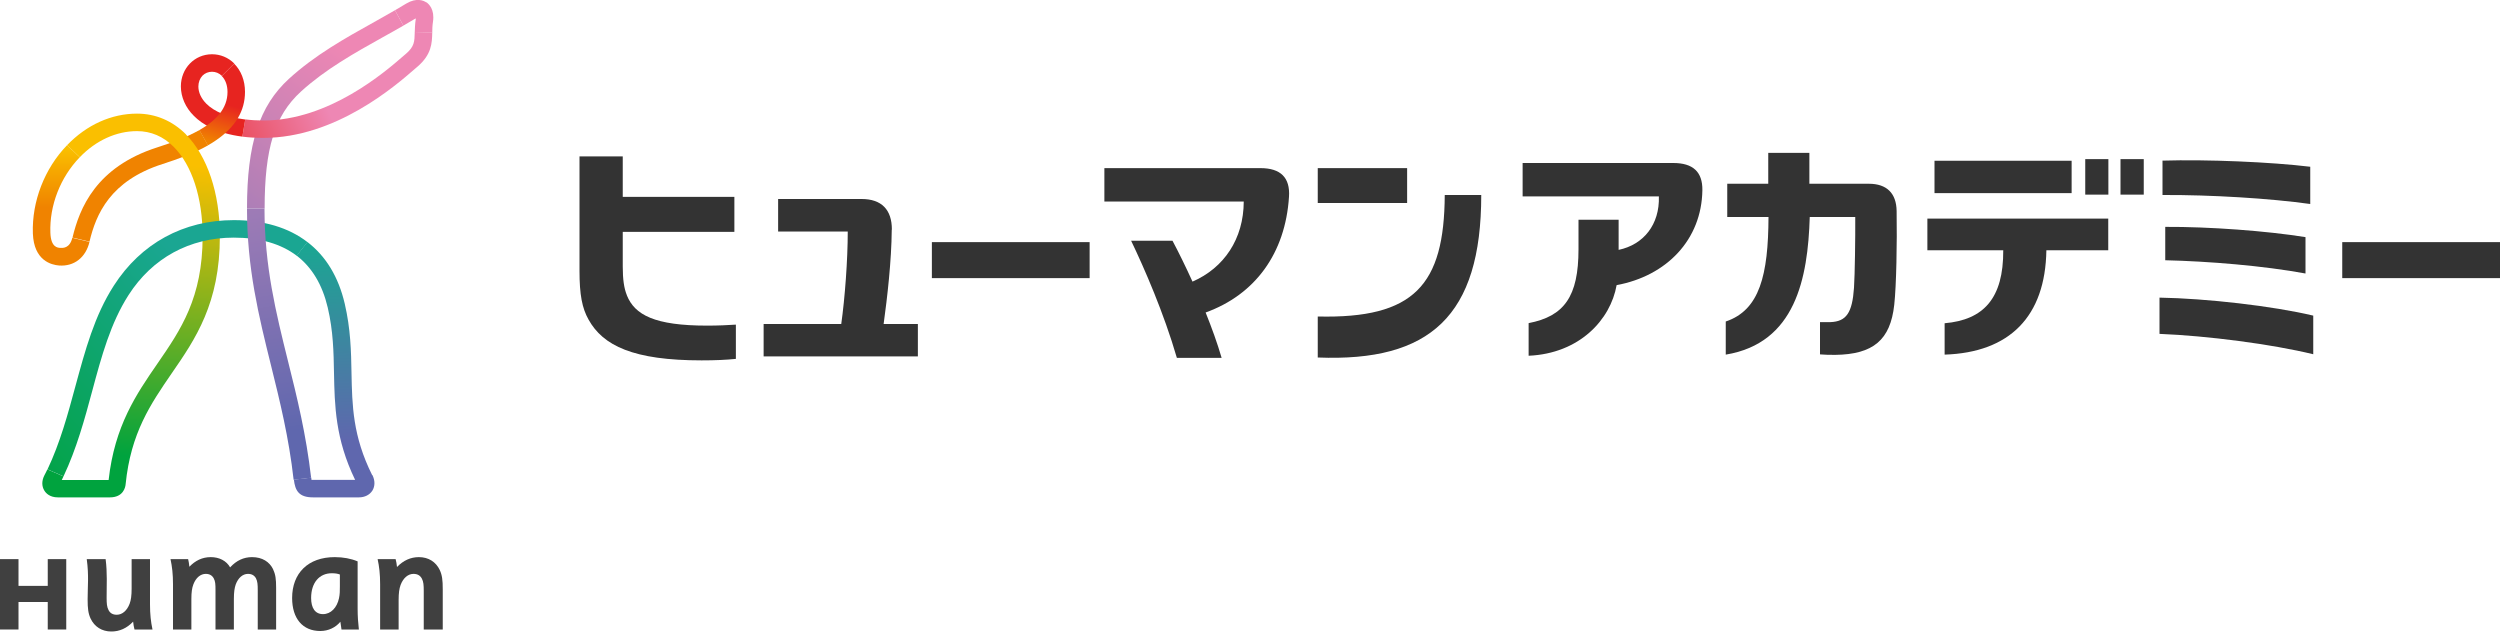 <?xml version="1.0" encoding="UTF-8"?><svg id="_イヤー_2" xmlns="http://www.w3.org/2000/svg" xmlns:xlink="http://www.w3.org/1999/xlink" viewBox="0 0 200 50.52"><defs><style>.cls-1{fill:url(#linear-gradient);}.cls-2{fill:#f08300;}.cls-3{fill:#ee87b4;}.cls-4{fill:#e72420;}.cls-5{fill:#333;}.cls-6{fill:#404040;}.cls-7{fill:url(#linear-gradient-8);}.cls-8{fill:url(#linear-gradient-3);}.cls-9{fill:url(#linear-gradient-4);}.cls-10{fill:url(#linear-gradient-2);}.cls-11{fill:url(#linear-gradient-6);}.cls-12{fill:url(#linear-gradient-7);}.cls-13{fill:url(#linear-gradient-5);}</style><linearGradient id="linear-gradient" x1="3914.15" y1="695.26" x2="3907.36" y2="704.67" gradientTransform="translate(-5537.08 -988.07) scale(1.42)" gradientUnits="userSpaceOnUse"><stop offset="0" stop-color="#ee87b4"/><stop offset="1" stop-color="#a67eb7"/></linearGradient><linearGradient id="linear-gradient-2" x1="3911.8" y1="720.88" x2="3911.41" y2="709.82" gradientTransform="translate(-5537.08 -988.07) scale(1.42)" gradientUnits="userSpaceOnUse"><stop offset="0" stop-color="#5f67ae"/><stop offset="1" stop-color="#1aa692"/></linearGradient><linearGradient id="linear-gradient-3" x1="3896.48" y1="704.18" x2="3896.48" y2="707.5" gradientTransform="translate(-5537.08 -988.07) scale(1.42)" gradientUnits="userSpaceOnUse"><stop offset="0" stop-color="#fabf00"/><stop offset="1" stop-color="#f08300"/></linearGradient><linearGradient id="linear-gradient-4" x1="3901.22" y1="704.47" x2="3899.95" y2="720.99" gradientTransform="translate(-5537.08 -988.07) scale(1.42)" gradientUnits="userSpaceOnUse"><stop offset="0" stop-color="#fabf00"/><stop offset="1" stop-color="#00a33e"/></linearGradient><linearGradient id="linear-gradient-5" x1="3906.98" y1="707.6" x2="3895.36" y2="718.43" gradientTransform="translate(-5537.08 -988.07) scale(1.42)" gradientUnits="userSpaceOnUse"><stop offset="0" stop-color="#1aa692"/><stop offset="1" stop-color="#00a33e"/></linearGradient><linearGradient id="linear-gradient-6" x1="3907.74" y1="701.87" x2="3916.12" y2="698.16" gradientTransform="translate(-5537.08 -988.07) scale(1.42)" gradientUnits="userSpaceOnUse"><stop offset="0" stop-color="#e72420"/><stop offset="1" stop-color="#ee87b4"/></linearGradient><linearGradient id="linear-gradient-7" x1="3905.27" y1="702.11" x2="3905.91" y2="699.9" gradientTransform="translate(-5537.08 -988.07) scale(1.42)" gradientUnits="userSpaceOnUse"><stop offset="0" stop-color="#f08300"/><stop offset="1" stop-color="#e72420"/></linearGradient><linearGradient id="linear-gradient-8" x1="3907.46" y1="706.97" x2="3909.75" y2="721.12" gradientTransform="translate(-5537.08 -988.07) scale(1.42)" gradientUnits="userSpaceOnUse"><stop offset="0" stop-color="#a67eb7"/><stop offset="1" stop-color="#5f67ae"/></linearGradient></defs><g id="_イヤー_1-2"><g><g><path class="cls-1" d="M21.17,16.68c0-4.82,.81-7.44,2.9-9.35,1.95-1.78,4.29-3.09,6.55-4.35,.54-.3,1.1-.61,1.65-.93l-.67-1.23c-.55,.32-1.11,.63-1.66,.94-2.34,1.3-4.75,2.65-6.82,4.54-2.38,2.18-3.36,5.19-3.36,10.38h1.4Z"/><path class="cls-10" d="M29.77,38c-1.55-3.1-1.6-5.57-1.65-8.18-.03-1.72-.07-3.5-.54-5.52-.5-2.14-1.5-3.8-2.99-4.94l-.86,1.09c1.23,.94,2.06,2.33,2.49,4.16,.44,1.87,.47,3.58,.5,5.23,.05,2.59,.1,5.27,1.69,8.55h-3.38s-.08,0-.11,0c0-.04-.01-.1-.02-.18l-1.39,.16c.1,.87,.39,1.42,1.53,1.42h3.67c.47,0,.86-.2,1.08-.54,.22-.36,.22-.81,0-1.25Z"/><path class="cls-2" d="M15.96,10.4c-.99,.56-2.19,1.01-3.38,1.39-4.91,1.57-6.22,4.88-6.78,7.22l1.36,.32c.52-2.19,1.65-4.87,5.85-6.21,1.17-.38,2.49-.84,3.63-1.49l-.68-1.23Z"/><path class="cls-8" d="M5.79,19.01c-.21,.88-.78,.83-.97,.82-.22-.01-.75-.05-.79-1.21-.08-2.18,.8-4.44,2.35-6.04l-1.01-.97c-1.81,1.87-2.83,4.51-2.74,7.07,.08,2.18,1.49,2.51,2.09,2.56,1.21,.09,2.14-.64,2.44-1.89l-1.36-.32Z"/><path class="cls-9" d="M14.88,10.75c-1.09-1.09-2.44-1.66-3.92-1.66-2.04,0-4.02,.89-5.59,2.52l1.01,.97c1.3-1.35,2.93-2.09,4.58-2.09,1.11,0,2.1,.42,2.93,1.25,1.47,1.47,2.32,4.09,2.32,7.17,0,4.92-1.75,7.47-3.61,10.17-1.69,2.45-3.43,4.98-3.91,9.32h-3.75c.05-.1,.09-.19,.14-.29l-1.29-.56c-.08,.16-.15,.32-.24,.48-.22,.43-.22,.87,0,1.22,.12,.2,.43,.54,1.08,.54h4.16c1.07,0,1.24-.8,1.26-1.05,.41-4.11,2.01-6.43,3.69-8.88,1.9-2.75,3.85-5.6,3.85-10.96,0-3.45-1-6.42-2.73-8.16Z"/><path class="cls-13" d="M5.08,38.11c1.05-2.23,1.69-4.57,2.3-6.84,.75-2.8,1.47-5.43,2.9-7.66,1.9-2.97,4.89-4.6,8.42-4.6,2.09,0,3.77,.49,5.04,1.45l.86-1.09c-1.52-1.17-3.5-1.76-5.9-1.76-4.02,0-7.43,1.86-9.6,5.25-1.55,2.41-2.28,5.15-3.07,8.05-.6,2.22-1.22,4.51-2.23,6.64l1.29,.56Z"/><path class="cls-3" d="M34.1,.19c-.2-.14-.77-.4-1.59,.09-.3,.18-.6,.36-.91,.54l.67,1.23c.33-.19,.65-.38,.97-.57h.02s0,.03,0,.05c-.06,.39-.07,.74-.08,1.04l1.4,.04c0-.28,.01-.57,.06-.88,.14-.98-.33-1.41-.53-1.55Z"/><path class="cls-11" d="M33.18,2.58c-.02,.76-.03,1.14-.7,1.72l-.2,.17c-1.47,1.28-5.96,5.17-11.2,5.17-.52,0-1-.03-1.46-.09l-.23,1.38c.51,.07,1.07,.1,1.69,.1,5.76,0,10.54-4.15,12.11-5.52l.2-.17c1.14-.98,1.17-1.88,1.19-2.74l-1.4-.04Z"/><path class="cls-4" d="M19.62,9.56c-1.38-.18-2.46-.61-3.11-1.26-.41-.41-.64-.9-.64-1.38,0-.34,.12-.65,.33-.87,.2-.2,.47-.31,.76-.31s.57,.11,.79,.33l.99-.99c-.48-.48-1.11-.74-1.78-.74-1.4,0-2.49,1.13-2.49,2.57,0,.85,.37,1.7,1.05,2.37,.64,.64,1.81,1.39,3.87,1.65l.23-1.38Z"/><path class="cls-12" d="M16.63,11.63c.23-.13,.46-.27,.67-.42,1.53-1.05,2.3-2.34,2.3-3.86,0-.9-.31-1.7-.87-2.26l-.99,.99c.3,.3,.46,.75,.46,1.28,0,1.33-.93,2.29-2.25,3.05l.68,1.23Z"/><path class="cls-7" d="M24.89,38.22c-.4-3.48-1.13-6.45-1.85-9.33-.97-3.9-1.88-7.59-1.88-12.21h-1.4c0,4.79,.93,8.56,1.92,12.55,.7,2.83,1.43,5.76,1.81,9.15l1.39-.16Z"/></g><g><path class="cls-5" d="M184.82,13.34c-3.13-.38-8.29-.6-11.82-.49v2.75c3.87-.02,8.61,.27,11.82,.72v-2.98Z"/><path class="cls-5" d="M184.44,21.88v-2.91c-3.12-.5-7.72-.84-11.22-.82v2.67c3.46,.08,7.86,.44,11.22,1.06Z"/><path class="cls-5" d="M172.76,26.71c3.81,.15,8.98,.82,12.3,1.63v-3.09c-3.22-.77-8.58-1.38-12.3-1.44v2.9Z"/><rect class="cls-5" x="154.76" y="12.86" width="10.97" height="2.59"/><path class="cls-5" d="M154.19,20.02h6.07c.02,3.85-1.57,5.57-4.69,5.84v2.51c5.21-.17,8.06-3.06,8.14-8.35h4.95v-2.53h-14.47v2.53Z"/><rect class="cls-5" x="166.82" y="12.73" width="1.85" height="2.84"/><rect class="cls-5" x="169.64" y="12.73" width="1.86" height="2.84"/><path class="cls-5" d="M133.87,13.04h-12.06v2.67h10.9c.07,2.25-1.22,3.86-3.22,4.28v-2.41h-3.21v2.36c0,3.78-1.14,5.36-3.99,5.91v2.61c4.07-.18,6.55-2.88,7.04-5.65,4-.74,6.8-3.63,6.86-7.59,.02-1.47-.75-2.18-2.33-2.18Z"/><path class="cls-5" d="M149.49,14.7h-4.74v-2.47h-3.29v2.47h-3.28v2.66h3.3c-.02,4.63-.7,7.45-3.42,8.36v2.65c5.57-.92,6.57-6.09,6.72-11.01h3.64c.01,1.64-.03,4.59-.1,5.66-.14,2.01-.61,2.7-1.89,2.75h-.83v2.58c.35,.03,.71,.04,1.21,.04,3.05-.04,4.42-1.19,4.73-4.01,.17-1.55,.23-4.95,.19-7.5-.02-1.42-.79-2.18-2.22-2.18Z"/><path class="cls-5" d="M71.35,18.36c0-1.58-.82-2.44-2.42-2.44h-6.68v2.6h5.57c0,2.29-.23,5.34-.52,7.4h-6.21v2.59h12.34v-2.59h-2.74c.29-2.1,.63-5.04,.65-7.55Z"/><rect class="cls-5" x="74.55" y="19.37" width="12.62" height="2.88"/><polygon class="cls-5" points="199.92 19.37 187.38 19.37 187.38 22.25 200 22.25 200 19.37 199.92 19.37"/><rect class="cls-5" x="105.42" y="13.45" width="7.15" height="2.79"/><path class="cls-5" d="M105.42,25.32v3.28c8.97,.36,13.08-3.31,13.08-13h-2.92c-.04,7.22-2.45,9.9-10.16,9.72Z"/><path class="cls-5" d="M100.83,13.45h-12.48v2.67h11.15c-.01,3-1.58,5.31-4.1,6.41-.56-1.23-1.12-2.37-1.6-3.27h-3.31c1.06,2.21,2.61,5.76,3.66,9.37h3.58c-.34-1.17-.79-2.41-1.28-3.63,3.96-1.43,6.38-4.73,6.67-9.26,.1-1.53-.67-2.29-2.28-2.29Z"/><path class="cls-5" d="M50.15,23.62c-.23-.56-.33-1.28-.33-2.29v-2.78h8.93v-2.8h-8.93v-3.24h-3.46v9.15c0,1.93,.21,2.99,.72,3.9,1.16,2.1,3.6,3.27,9.05,3.27,1.06,0,1.97-.04,2.74-.12v-2.74c-.61,.04-1.41,.08-2.3,.08-4.2,0-5.79-.86-6.42-2.42Z"/></g><g><polygon class="cls-6" points="3.82 44.73 3.82 46.87 1.48 46.87 1.48 44.73 0 44.73 0 50.36 1.48 50.36 1.48 48.16 3.82 48.16 3.82 50.36 5.3 50.36 5.3 44.73 3.82 44.73"/><path class="cls-6" d="M28.71,50.36c-.06-.5-.1-1.07-.1-1.66v-3.79c-.52-.22-1.15-.34-1.83-.34-2.13,0-3.41,1.28-3.41,3.27,0,1.65,.85,2.64,2.25,2.64,.65,0,1.23-.28,1.61-.74,.03,.22,.06,.45,.09,.62h1.38Zm-1.52-3.46c0,.34,0,.64-.07,.96-.16,.75-.65,1.27-1.28,1.27s-.95-.49-.95-1.29c0-1.23,.66-1.98,1.65-1.98,.27,0,.47,.03,.65,.1v.94Z"/><path class="cls-6" d="M31.89,50.36v-2.35c0-.57,.05-.92,.16-1.22,.21-.55,.59-.88,1.03-.88,.31,0,.53,.12,.67,.38,.13,.25,.15,.52,.15,.99v3.08h1.52v-3.22c0-.74-.05-1.13-.24-1.54-.31-.65-.9-1.03-1.67-1.03-.65,0-1.24,.26-1.75,.79-.02-.21-.06-.45-.11-.63h-1.44c.13,.6,.2,1.2,.2,2.01v3.62h1.47Z"/><path class="cls-6" d="M21.86,45.56c-.3-.62-.88-.99-1.7-.99-.66,0-1.25,.27-1.75,.82-.3-.53-.87-.82-1.55-.82s-1.24,.28-1.71,.77c-.02-.21-.06-.46-.1-.61h-1.41c.13,.6,.2,1.2,.2,2.01v3.62h1.47v-2.44c0-.55,.05-.88,.16-1.17,.2-.53,.57-.84,.99-.84,.3,0,.51,.12,.64,.36,.13,.24,.14,.49,.14,.95v3.14h1.47v-2.44c0-.55,.05-.88,.15-1.17,.2-.53,.56-.84,.98-.84,.3,0,.51,.12,.64,.36,.12,.24,.14,.49,.14,.95v3.14h1.47v-3.33c0-.71-.05-1.08-.24-1.47Z"/><path class="cls-6" d="M6.94,44.73c.18,1.34,.07,2.16,.07,3.22,0,.74,.05,1.13,.24,1.54,.31,.65,.9,1.03,1.66,1.03,.65,0,1.24-.26,1.74-.79,.02,.21,.06,.45,.11,.63h1.44c-.13-.6-.2-1.21-.2-2.01v-3.62h-1.47v2.35c0,.57-.05,.92-.16,1.22-.21,.55-.59,.88-1.03,.88-.31,0-.53-.12-.66-.38-.13-.25-.15-.52-.15-.99,0-.95,.06-2-.08-3.08h-1.52Z"/></g></g></g></svg>